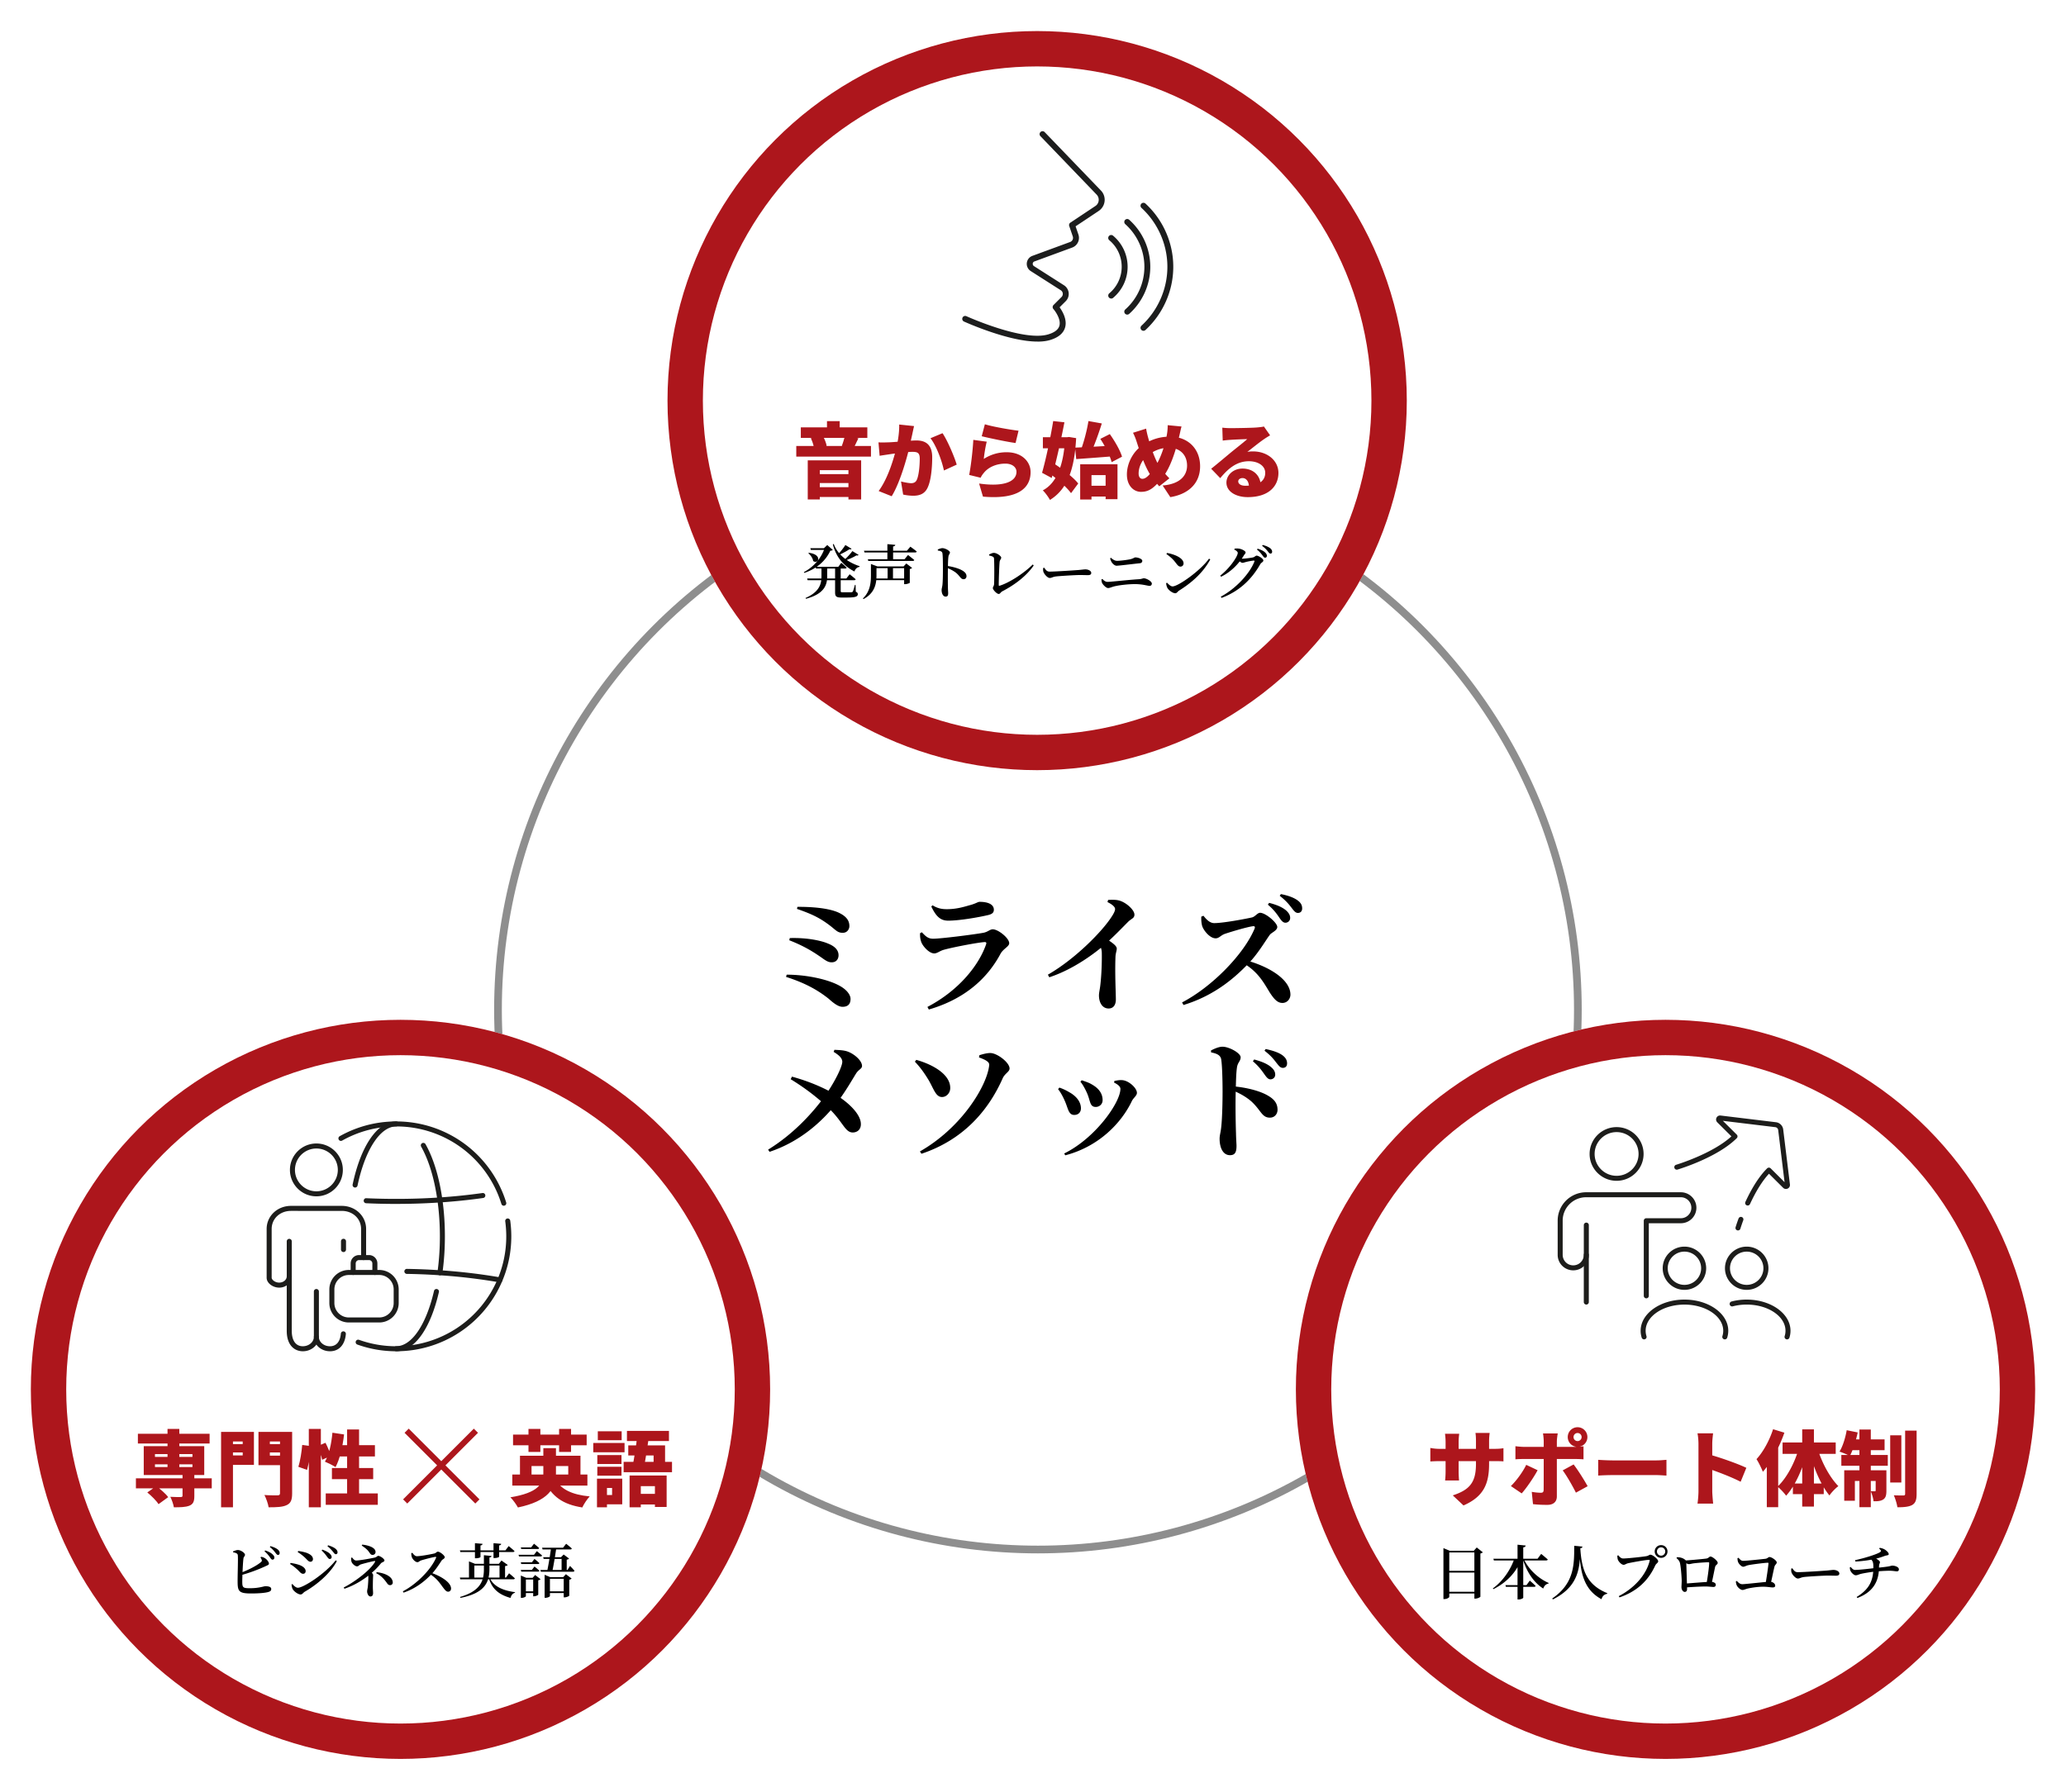 <svg width="536" height="465" fill="none" xmlns="http://www.w3.org/2000/svg"><circle cx="269.279" cy="262.027" r="140.082" fill="#fff" stroke="#8E8E8E" stroke-width="2"/><path d="M328.061 278.823c-.636-.904-1.439-2.075-3.012-3.414l.335-.469c1.84.502 3.413 1.105 4.451 2.042.736.636 1.004 1.238 1.004 1.908 0 .669-.535 1.204-1.238 1.204-.569 0-.971-.468-1.54-1.271Zm3.046-3.079c-.603-.77-1.272-1.707-3.046-3.08l.301-.435c1.908.402 3.448.937 4.385 1.64.836.636 1.171 1.306 1.171 2.075 0 .737-.402 1.172-1.104 1.172-.67 0-1.038-.536-1.707-1.372Zm-16.935-3.146c.937-.469 2.041-.971 3.012-.971 1.673 0 4.686 1.64 4.686 2.744 0 .971-.737 1.306-.938 2.544-.234 1.473-.267 3.715-.334 6.024-.101 3.615-.034 8.099.067 11.078.033 1.707.134 2.845.134 3.313 0 1.707-.402 2.444-1.707 2.444-1.741 0-2.678-1.841-2.678-4.284 0-.904.301-1.674.435-3.146.268-2.51.335-7.029.335-9.003 0-2.812-.1-6.995-.368-8.501-.234-1.105-1.272-1.473-2.611-1.74l-.033-.502Zm5.689 9.304c3.648.301 7.129 1.238 9.137 2.443 1.473.87 2.443 1.874 2.443 3.648 0 1.071-.736 2.041-1.974 2.041-2.109 0-2.243-1.84-4.82-4.217-1.171-1.004-2.577-1.907-4.786-2.844v-1.071Zm-39.559-1.172.334-.401c1.038.368 1.875.602 2.778 1.171 1.607.937 2.644 2.242 2.644 3.983 0 1.138-.903 1.774-1.774 1.774-1.573 0-1.372-1.506-2.208-3.448-.402-.97-1.205-2.476-1.774-3.079Zm-3.916 19.077-.301-.468c8.166-4.017 14.592-13.287 14.592-16.768 0-.602-.636-1.138-1.64-1.64l.067-.401c.502-.134 1.305-.268 1.874-.235 1.74 0 3.983 2.008 3.983 3.314 0 .702-.87 1.271-1.272 2.041-2.811 5.924-8.735 11.915-17.303 14.157Zm-1.874-17.169.334-.402a13.4 13.4 0 0 1 2.577 1.205c1.875 1.038 3.013 2.544 3.013 4.184 0 .937-.603 1.707-1.741 1.707-1.472 0-1.573-1.64-2.376-3.481-.602-1.406-1.205-2.443-1.807-3.213Zm-35.45 16.768-.401-.603c10.977-6.258 17.437-17.169 17.972-22.357.101-.736-.569-1.305-2.644-2.041l.101-.569c.803-.268 2.041-.602 2.911-.569 1.774.067 4.92 2.477 4.92 4.016 0 .837-1.205 1.272-1.774 2.51-3.915 8.869-10.643 16.132-21.085 19.613Zm-1.707-23.897.369-.468c4.417 1.238 8.802 3.815 8.802 7.262.033 1.306-.971 2.377-2.109 2.377-1.64.033-2.142-2.075-3.514-4.418-1.138-1.874-2.175-3.314-3.548-4.753Zm-37.71 23.394-.368-.568c6.326-3.883 11.313-9.204 14.693-13.856 2.677-3.782 4.552-7.731 4.552-8.936 0-1.071-1.105-1.875-2.243-2.577l.201-.536c1.071.067 2.41.067 3.481.469 1.707.636 3.681 2.343 3.681 3.715 0 .769-.903.903-1.573 2.008-.903 1.439-3.012 5.154-5.187 7.865-3.782 4.752-9.472 9.839-17.237 12.416Zm5.489-18.842.335-.669c5.455 1.506 9.304 3.447 11.714 4.919 2.845 1.774 6.091 4.753 6.158 7.296.067 1.506-.937 2.276-2.109 2.276-2.108 0-2.577-3.045-6.76-6.794-1.607-1.472-4.619-4.15-9.338-7.028Zm126.808-41.882c-.636-.937-1.439-2.109-3.012-3.414l.335-.469c1.841.469 3.447 1.105 4.485 2.042.702.669.97 1.238.97 1.874 0 .703-.535 1.238-1.238 1.238-.569 0-1.004-.468-1.54-1.271Zm3.113-2.644c-.603-.77-1.305-1.707-3.046-3.079l.301-.435c1.908.368 3.414.937 4.351 1.639.87.636 1.172 1.306 1.172 2.075 0 .703-.402 1.172-1.105 1.172-.636 0-1.037-.536-1.673-1.372Zm-23.394 2.342.569-.234c.736.971 1.673 1.908 2.777 1.908 2.343 0 8.2-1.105 9.807-1.473.836-.201 1.405-1.205 2.108-1.205 1.406 0 4.451 2.577 4.451 3.682 0 .937-1.539 1.472-1.941 2.041-1.272 1.774-3.146 4.987-5.556 7.464-3.045 3.146-8.333 8.166-16.834 10.743l-.368-.669c7.865-4.083 16.098-12.618 18.809-19.144.201-.502 0-.669-.368-.636-1.339.134-5.623 1.406-7.296 1.975-1.105.368-1.506 1.171-2.443 1.171-1.473 0-3.08-1.975-3.481-3.179-.201-.703-.268-1.54-.234-2.444Zm10.542 11.848.536-.669c6.091 1.539 12.048 4.987 12.048 9.07 0 1.004-.77 2.142-2.075 2.142-1.305 0-2.175-1.004-3.313-2.745-1.741-2.878-3.18-5.522-7.196-7.798Zm-34.881-15.629.167-.569c.937-.034 1.975-.101 3.012.201 1.807.568 3.816 2.443 3.816 3.614 0 1.004-.804 1.004-1.707 1.941-1.473 1.473-3.682 3.816-6.326 6.125-1.941 1.673-7.53 6.058-14.056 8.2l-.369-.67c7.096-4.083 14.057-11.178 16.534-15.027.602-.904.903-1.573.903-2.008 0-.636-.937-1.305-1.974-1.807Zm-2.41 10.542 1.64-1.372c1.64 1.171 3.179 2.042 3.179 2.912 0 .569-.301 1.171-.334 2.142-.168 4.518.1 9.337.1 11.044 0 1.406-.636 2.343-1.874 2.343-1.74 0-2.51-1.707-2.51-3.38 0-.67.201-1.44.334-2.51.402-3.314.436-7.062.402-8.568-.033-1.071-.335-1.707-.937-2.611Zm-46.211-2.476.469-.235c.971 1.038 1.606 1.674 2.912 1.674 2.008 0 10.475-1.071 13.052-1.54 1.205-.234 1.674-.903 2.443-.903 1.373 0 4.251 2.275 4.251 3.614 0 .87-1.54 1.406-2.276 2.778-3.146 5.857-8.702 11.546-18.575 14.425l-.368-.67c8.233-4.317 13.354-10.843 15.228-16.265.134-.435 0-.569-.368-.569-1.807.1-8.601 1.406-10.743 2.041-.971.302-1.607.904-2.343.904-1.406 0-3.113-2.041-3.414-3.079-.234-.736-.301-1.372-.268-2.175Zm17.739-4.719c-2.678.635-7.564 1.472-10.443 1.472-2.108 0-3.212-1.238-4.384-3.681l.335-.302c1.406.871 2.577 1.004 3.681 1.004 2.51 0 4.452-.602 5.857-1.004 1.707-.435 2.176-.903 2.678-.903 2.242 0 3.681.703 3.681 2.041 0 .67-.334 1.105-1.405 1.373Zm-36.077 2.911c0 .669-.502 1.707-1.674 1.707-1.205.033-1.64-.469-2.945-1.54-2.845-2.242-4.987-3.28-8.97-4.652l.101-.535c3.179-.034 7.898.234 10.643 1.472 2.142 1.004 2.845 2.142 2.845 3.548Zm-15.463 3.079c4.518-.134 8.166.669 9.873 1.406 1.54.602 2.778 1.539 2.778 3.045 0 .971-.569 1.841-1.774 1.841-.903 0-1.506-.402-2.844-1.372-1.44-.971-3.849-2.678-8.167-4.351l.134-.569Zm-.803 9.505c4.518-.033 10.509 1.038 13.856 2.945 1.673.937 2.711 2.243 2.711 3.347 0 1.138-.502 2.042-2.075 2.042-1.071 0-2.243-.871-3.581-2.075-3.18-2.544-6.594-4.251-11.078-5.69l.167-.569Z" fill="#000"/><g filter="url(#a)"><circle cx="269.077" cy="100.902" r="95.902" fill="#fff"/><circle cx="269.077" cy="100.902" r="91.313" stroke="#AD161C" stroke-width="9.176"/></g><g filter="url(#b)"><circle cx="103.902" cy="357.488" r="95.902" fill="#fff"/><circle cx="103.902" cy="357.488" r="91.313" stroke="#AD161C" stroke-width="9.176"/></g><g filter="url(#c)"><circle cx="432.099" cy="357.488" r="95.902" fill="#fff"/><circle cx="432.099" cy="357.488" r="91.313" stroke="#AD161C" stroke-width="9.176"/></g><path d="M317.113 110.978a18.08 18.08 0 0 0 2.184.128c1.156 0 5.439-.064 6.702-.171 1.028-.085 1.627-.171 1.906-.257l1.606 2.291c-.557.343-1.114.664-1.649 1.049-1.199.814-3.083 2.356-4.261 3.255a7.343 7.343 0 0 1 1.499-.128c3.683 0 6.573 2.355 6.573 5.588 0 3.34-2.419 6.274-7.965 6.274-3.019 0-5.524-1.413-5.524-3.769 0-1.884 1.713-3.64 4.154-3.64 2.976 0 4.732 1.97 4.732 4.411l-3.041.364c0-1.392-.685-2.312-1.67-2.312-.706 0-1.113.428-1.113.856 0 .664.706 1.135 1.798 1.135 3.597 0 5.203-1.285 5.203-3.362 0-1.841-1.884-2.997-4.239-2.997-3.126 0-5.375 1.884-7.43 4.389l-2.355-2.441c1.37-1.071 3.875-3.19 5.138-4.239 1.2-.985 3.191-2.527 4.219-3.448-1.071.022-3.276.107-4.433.193-.642.043-1.413.107-1.927.193l-.107-3.362Zm-10.577-.299c-.193.62-.428 1.841-.578 2.44-.964 3.919-2.291 8.372-4.561 11.092-2.162 2.612-3.426 3.426-5.396 3.426-1.862 0-3.64-1.585-3.64-4.497 0-2.955 1.649-6.124 4.304-7.794 2.377-1.499 4.561-2.034 6.916-2.034 4.539 0 7.773 3.083 7.773 7.687 0 4.689-3.341 7.301-7.73 8.008l-1.991-3.019c4.839-.407 6.338-2.848 6.338-5.16 0-2.784-1.842-4.625-4.711-4.625-2.334 0-3.983.878-5.374 1.884-1.585 1.113-2.484 3.105-2.484 4.775 0 .835.342 1.392.985 1.392.963 0 1.948-1.114 3.083-2.784 1.777-2.569 2.912-6.509 3.297-8.864.129-.728.193-1.756.172-2.27l3.597.343Zm-9.186.556c.129.792.3 1.499.471 2.141.707 2.57 1.82 5.824 2.848 7.409.728 1.092 1.734 2.398 2.719 3.34l-2.633 2.077c-.835-.942-1.392-1.606-2.013-2.527-1.456-2.055-2.741-5.545-3.833-8.992a15.012 15.012 0 0 0-.963-2.377l3.404-1.071Zm-15.567 14.817h6.467v2.805h-6.467v-2.805Zm-1.541-5.567h9.678v9.057h-3.083v-6.252h-3.662v6.338h-2.933v-9.143Zm-1.328-4.325c2.57-.107 6.381-.321 9.914-.536l-.021 2.784c-3.341.278-6.938.535-9.593.728l-.3-2.976Zm6.552-2.27 2.463-1.242c1.284 1.82 2.676 4.197 3.169 5.867l-2.698 1.413c-.407-1.627-1.67-4.132-2.934-6.038Zm-3.083-4.625 3.469.621c-.878 2.805-1.992 5.867-2.934 7.858l-2.612-.642c.835-2.163 1.692-5.375 2.077-7.837Zm-11.819 4.197h6.851v2.869h-6.851v-2.869Zm2.676-4.197 2.912.321c-.899 4.711-2.205 10.449-3.297 14.453l-2.505-1.349c.985-3.447 2.184-9.057 2.89-13.425Zm-1.392 13.275 1.692-2.184c2.141 1.414 4.967 3.512 6.188 5.118l-1.863 2.505c-1.156-1.627-3.854-3.918-6.017-5.439Zm4.454-9.078h.514l.535-.064 1.842.299c-.45 8.394-2.356 13.254-6.788 16.038-.428-.771-1.242-1.906-1.863-2.484 3.683-1.927 5.417-6.766 5.76-13.232v-.557Zm-20.79-3.362c2.141.664 6.873 1.456 8.736 1.67l-.771 3.191c-2.248-.3-7.088-1.328-8.779-1.756l.814-3.105Zm.492 4.518c-.3 1.049-.664 3.319-.771 4.475a10.788 10.788 0 0 1 5.931-1.734c4.026 0 6.21 2.505 6.21 5.139 0 3.961-2.934 7.194-12.355 6.38l-1.006-3.404c6.252.92 9.699-.428 9.699-3.041 0-1.22-1.156-2.119-2.869-2.119-2.184 0-4.282.813-5.546 2.333-.428.514-.663.857-.877 1.328l-2.977-.728c.429-2.184.921-6.209 1.071-9.1l3.49.471Zm-18.863-4.047c-.15.643-.322 1.456-.45 2.056-.236 1.092-.493 2.162-.685 3.126-.685 3.04-2.527 9.571-4.668 13.018l-3.383-1.349c2.591-3.511 4.154-9.142 4.753-11.862.407-2.055.621-3.832.578-5.395l3.855.406Zm7.387 1.842c1.306 1.927 3.062 6.081 3.682 8.158l-3.318 1.52c-.514-2.484-1.949-6.402-3.49-8.372l3.126-1.306Zm-16.616 2.376c.835.065 1.649.022 2.505 0 1.777-.042 5.674-.492 7.345-.492 2.462 0 4.089 1.156 4.089 4.368 0 2.505-.278 6.017-1.199 7.901-.728 1.542-1.991 2.077-3.726 2.077-.835 0-1.841-.129-2.612-.3l-.556-3.404c.792.214 2.076.449 2.612.449.685 0 1.177-.235 1.456-.813.535-1.071.792-3.576.792-5.567 0-1.563-.642-1.756-1.97-1.756-1.178 0-4.689.449-5.802.621-.686.107-1.928.278-2.634.407l-.3-3.491Zm-20.148-3.896h17.257v2.74h-17.257v-2.74Zm-1.178 4.839h19.378v2.762h-19.378v-2.762Zm4.539 7.301h10.321v2.312h-10.321v-2.312Zm0 3.383h10.321v2.548h-10.321v-2.548Zm3.426-17.129h3.298v3.276h-3.298v-3.276Zm-4.989 10.17h13.854v10.149h-3.298v-7.601h-7.43v7.601h-3.126v-10.149Zm9.635-6.445 3.512.707c-.514 1.07-.942 1.991-1.285 2.655l-3.019-.685c.3-.771.643-1.863.792-2.677Zm-8.843.685 3.105-.578c.471.771.878 1.842 1.006 2.57l-3.254.706c-.086-.728-.45-1.884-.857-2.698Zm280.037 258.775h2.891v12.248h-2.891v-12.248Zm3.875-1.22h2.977v16.401c0 1.563-.279 2.377-1.135 2.891-.878.492-2.163.6-3.854.6-.107-.857-.536-2.227-.921-3.105 1.028.043 2.098.043 2.462.043.343 0 .471-.107.471-.45v-16.38Zm-11.862-.278h2.955v20.148h-2.955v-20.148Zm4.218 10.577h2.784v5.267c0 1.135-.15 1.863-.835 2.313-.685.428-1.499.471-2.505.449-.064-.77-.407-1.884-.728-2.612.407.022.878.022 1.049.022.171 0 .235-.043.235-.236v-5.203Zm-8.157 0h9.249v2.762h-6.487v5.139h-2.762v-7.901Zm-.75-3.983h12.055v2.805h-12.055v-2.805Zm2.334-4.046h8.886v2.805h-9.443l.557-2.805Zm-.942-2.377 2.848.578c-.45 2.248-1.242 4.625-2.034 6.124-.621-.386-1.949-.899-2.677-1.156.835-1.349 1.52-3.533 1.863-5.546Zm-19.1-.257 2.933.899c-1.263 3.64-3.361 7.665-5.588 10.149-.279-.749-1.114-2.505-1.649-3.276 1.734-1.884 3.362-4.839 4.304-7.772Zm-1.627 6.145 2.954-2.955v17.044h-2.954v-14.089Zm9.185-6.102h3.041v20.041h-3.041v-20.041Zm-5.096 3.404h13.789v2.955h-13.789v-2.955Zm2.677 10.642h8.008v2.762h-8.008v-2.762Zm6.445-8.95c1.07 3.532 3.126 7.365 5.353 9.635-.728.535-1.778 1.606-2.313 2.419-2.248-2.719-4.09-7.173-5.224-11.434l2.184-.62Zm-4.882-.257 2.227.599c-1.157 4.518-3.041 9.036-5.546 11.777-.514-.728-1.542-1.82-2.227-2.356 2.42-2.269 4.497-6.273 5.546-10.02Zm-26.058 11.198v-12.226c0-.856-.085-1.97-.256-2.784h4.046c-.085.814-.214 1.756-.214 2.784v12.226c0 .578.129 2.27.236 3.233h-4.068c.149-.92.256-2.355.256-3.233Zm2.805-9.507c2.87.771 7.644 2.484 9.614 3.448l-1.477 3.618c-2.42-1.242-5.803-2.526-8.137-3.319v-3.747Zm-28.821 1.371a63.8 63.8 0 0 0 3.704.149h11.37c.963 0 2.012-.107 2.633-.149v4.089c-.556-.021-1.755-.128-2.633-.128h-11.37c-1.22 0-2.826.064-3.704.128v-4.089Zm-6.401-5.91a1.05 1.05 0 0 0 1.049 1.049 1.05 1.05 0 0 0 1.049-1.049 1.05 1.05 0 0 0-1.049-1.049 1.05 1.05 0 0 0-1.049 1.049Zm-1.499 0a2.54 2.54 0 0 1 2.548-2.548 2.54 2.54 0 0 1 2.548 2.548 2.54 2.54 0 0 1-2.548 2.548 2.54 2.54 0 0 1-2.548-2.548Zm-2.591-.942c-.064.3-.235 1.499-.235 2.077v14.281c0 1.307-.814 2.184-2.463 2.184-1.284 0-2.526-.042-3.725-.192l-.321-3.191c.899.172 1.82.236 2.333.236.536 0 .728-.171.75-.728.021-.6.021-7.066.021-8.072v-4.54c0-.599-.107-1.648-.192-2.055h3.832Zm-10.984 3.319c.664.085 1.542.171 2.205.171h13.147c.664 0 1.713-.064 2.313-.15v3.383a29.179 29.179 0 0 0-2.291-.085h-13.169c-.642 0-1.584.021-2.205.085v-3.404Zm5.76 6.231c-1.028 1.927-2.998 4.774-4.133 6.016l-2.805-1.905c1.435-1.392 3.084-3.64 3.983-5.503l2.955 1.392Zm9.335-1.499c1.071 1.37 2.784 4.089 3.64 5.652l-3.04 1.671c-.964-1.928-2.441-4.476-3.426-5.782l2.826-1.541Zm-21.926-.171c0 5.074-1.306 8.479-6.637 10.813l-2.784-2.613c4.282-1.413 6.017-3.276 6.017-8.115v-5.974c0-.878-.043-1.584-.129-2.119h3.683c-.064.556-.15 1.241-.15 2.119v5.889Zm-7.751-7.794c-.064.514-.15 1.242-.15 2.162v7.537c0 1.049.064 1.884.107 2.42h-3.618c.064-.536.128-1.371.128-2.42v-7.558c0-.707-.064-1.392-.15-2.141h3.683Zm-7.494 3.683c.492.085 1.263.235 2.42.235h13.96c1.242 0 1.841-.043 2.591-.171v3.426c-.6-.065-1.349-.065-2.57-.065h-13.981a30.67 30.67 0 0 0-2.42.086v-3.511Z" fill="#AD161C"/><path d="M327.5 144.084c-.306-.398-.703-.918-1.392-1.468l.169-.23c.825.26 1.498.566 1.927.964.351.336.474.596.474.902a.457.457 0 0 1-.474.474c-.245 0-.429-.26-.704-.642Zm1.346-1.101a7.11 7.11 0 0 0-1.407-1.331l.153-.229c.841.214 1.483.505 1.896.81.398.306.551.612.551.949 0 .29-.153.474-.444.474-.275 0-.443-.291-.749-.673Zm-12.266 6.393c2.432-1.897 4.542-4.971 4.542-5.904 0-.29-.382-.596-.887-.841l.062-.245c.275-.046.565-.076.994-.03.856.076 1.866.642 1.866.994 0 .29-.215.398-.459.795-1.316 2.203-3.426 4.328-5.904 5.521l-.214-.29Zm.138 5.46c3.915-2.065 7.479-5.965 8.717-9.085.077-.199.016-.275-.153-.275-.321 0-1.621.244-2.11.382-.321.092-.597.199-.857.199-.244 0-.627-.321-1.024-.658l.275-.474c.321.046.52.061.719.061.612 0 2.432-.229 2.844-.351.413-.107.597-.444.903-.444.413 0 1.728.749 1.728 1.269 0 .383-.551.52-.795.949-2.203 3.854-5.323 6.974-10.033 8.748l-.214-.321Zm-13.94-11.333c1.943.336 4.283 1.3 4.283 2.707 0 .459-.322.826-.796.826-.382 0-.657-.23-1.04-.734-.734-.964-1.193-1.514-2.615-2.524l.168-.275Zm10.89 1.468.321.214c-1.79 3.304-4.604 5.889-8.06 8.06-.413.245-.597.704-.994.704-.75 0-1.759-.826-2.065-1.377-.168-.321-.321-.871-.321-1.223l.214-.138c.413.413.933.964 1.453.964 1.453 0 7.265-4.114 9.452-7.204Zm-17.956 1.194c-2.187.229-5.398.642-6.041.642-.443 0-.963-.459-1.239-.872a3.932 3.932 0 0 1-.428-1.04l.23-.138c.565.505 1.024.78 1.59.78.765 0 2.325-.198 3.227-.367.979-.198 1.224-.52 1.499-.52.719 0 1.805.398 1.805.887 0 .322-.214.597-.643.628Zm-9.956 4.19.26-.107c.382.428.78.749 1.361.749.857 0 5.628-.55 8.137-.688.795-.076.994-.244 1.208-.244.734 0 2.11.795 2.11 1.376 0 .367-.229.596-.596.596-.52 0-1.744-.458-3.793-.458-1.591 0-4.038.244-5.46.611-.658.184-1.101.413-1.499.413-.535 0-1.346-.887-1.545-1.3-.107-.244-.153-.489-.183-.948Zm-14.836-3.028c.398.566.658 1.009 1.392 1.009 1.514 0 6.454-.336 7.28-.398 1.024-.076 1.606-.183 1.988-.183.78 0 1.529.382 1.529.933 0 .382-.29.566-.871.566-.566 0-1.102-.031-2.126-.031-1.071 0-4.864.23-6.026.352-1.01.107-1.224.413-1.744.413-.535 0-1.376-.887-1.621-1.545-.122-.321-.107-.688-.092-1.025l.291-.091Zm-14.315-3.426c.383-.184.872-.428 1.224-.428.795 0 1.927.826 1.927 1.254 0 .321-.367.596-.413 1.086-.092.81-.229 4.542-.229 5.995 0 .168.046.229.199.199 2.523-.75 6.377-3.273 8.625-5.521l.245.26c-1.912 2.753-4.863 4.985-8.136 6.698-.536.291-.536.689-.949.689-.489 0-1.514-1.071-1.514-1.53 0-.29.306-.55.321-1.04.062-1.177.077-5.429-.015-6.576-.03-.398-.137-.566-1.269-.841l-.016-.245Zm-13.306-1.316c.413-.152.826-.336 1.208-.336.704 0 1.942.673 1.942 1.116 0 .383-.305.505-.382 1.04-.107.735-.122 1.882-.138 2.86-.03 1.316-.03 3.671 0 5.2.016.75.062 1.239.062 1.469 0 .627-.169.887-.658.887-.673 0-1.04-.826-1.04-1.698 0-.382.138-.703.214-1.33.122-1.148.122-3.396.122-4.405 0-1.27-.015-3.074-.122-3.793-.076-.49-.489-.627-1.193-.734l-.015-.276Zm2.355 4.268c1.606.214 3.181.688 4.084 1.238.581.367 1.009.78 1.009 1.453 0 .398-.275.765-.734.765-.765 0-.872-.704-1.942-1.636-.612-.475-1.362-.903-2.417-1.331v-.489Zm-19.699.137v-.627l1.682.627h-.244v2.325c0 1.912-.291 4.512-3.365 6.148l-.153-.168c1.835-1.759 2.08-3.961 2.08-5.98v-2.325Zm.642 3.135h8.749v.429h-8.749v-.429Zm0-3.135h8.749v.444h-8.749v-.444Zm-2.447-4.068h11.134l.903-1.055s1.009.718 1.652 1.254c-.046.168-.199.244-.413.244h-13.138l-.138-.443Zm.994 2.202h9.529l.902-1.101s.994.765 1.621 1.3c-.046.168-.199.245-.413.245h-11.516l-.123-.444Zm5.078-3.915 2.049.184c-.03.214-.168.367-.565.412v3.488h-1.484v-4.084Zm.061 5.781h1.392v3.319h-1.392v-3.319Zm4.283 0h-.138l.703-.765 1.499 1.148c-.091.107-.306.244-.596.29v3.564c-.015.107-.75.367-1.224.367h-.244v-4.604Zm-25.159 3.135h10.171l.856-1.101s.964.75 1.56 1.3c-.046.168-.183.245-.413.245H209.53l-.123-.444Zm2.187-3.028h5.889l.78-1.04s.871.719 1.391 1.239c-.03.168-.199.245-.397.245h-7.556l-.107-.444Zm-1.361-4.833h4.864v.444h-4.726l-.138-.444Zm3.701 0h-.168l.857-.826 1.422 1.254c-.107.153-.275.199-.627.23-1.163 2.493-3.365 4.619-6.745 5.75l-.122-.198c2.63-1.392 4.573-3.732 5.383-6.21Zm-4.099 1.193c3.671.444 2.463 3.09 1.132 2.126-.092-.719-.673-1.545-1.254-2.019l.122-.107Zm6.47-2.294c1.086 2.952 3.839 4.833 6.714 5.766l-.031.183c-.611.077-1.085.505-1.315 1.193-2.692-1.376-4.695-3.578-5.598-7.02l.23-.122Zm3.013.275 1.606.964c-.092.138-.214.214-.566.138-.673.474-1.82 1.085-2.799 1.514l-.168-.184c.688-.688 1.529-1.774 1.927-2.432Zm1.82 1.576 1.606.978c-.092.138-.23.215-.566.138-.719.459-1.943 1.01-2.983 1.361l-.168-.183c.75-.643 1.667-1.667 2.111-2.294Zm-8.014 4.251h1.483v2.31c-.015 2.065-.581 4.496-5.506 5.812l-.122-.199c3.548-1.56 4.145-3.579 4.145-5.598v-2.325Zm3.533 0h1.453v6.103c0 .26.061.336.52.336h1.193c.489 0 .887 0 1.07-.015.168-.015.26-.046.352-.168.138-.23.352-.964.55-1.744h.169l.061 1.79c.413.168.52.351.52.627 0 .611-.551.871-2.845.871h-1.407c-1.346 0-1.636-.305-1.636-1.33v-6.47Zm-76.018 254.379h5.43l.81-1.025s.918.704 1.469 1.224c-.031.168-.184.245-.413.245h-7.173l-.123-.444Zm-.443 5.781h7.035l.658-1.055s.749.749 1.147 1.254c-.046.168-.168.245-.382.245h-8.336l-.122-.444Zm1.101 1.851v-.612l1.453.612h4.282v.428h-4.358v4.481c0 .153-.597.459-1.178.459h-.199v-5.368Zm4.955 0h-.137l.703-.765 1.484 1.132c-.092.107-.321.245-.612.306v4.129c-.015.122-.719.444-1.193.444h-.245v-5.246Zm-4.313 3.686h4.925v.443h-4.925v-.443Zm-1.024-8.856h5.552v.444h-5.415l-.137-.444Zm2.049-2.386h1.361c-.229 1.637-.673 4.39-1.009 5.919h-1.346c.337-1.56.795-4.313.994-5.919Zm2.738 2.386h-.153l.688-.703 1.407 1.055c-.092.122-.321.23-.612.291v2.936h-1.33v-3.579Zm-10.584-2.554h2.692l.734-.948s.826.658 1.346 1.132c-.046.168-.199.244-.413.244h-4.236l-.123-.428Zm0 3.885h2.86l.689-.887s.795.627 1.269 1.086c-.031.168-.184.244-.398.244h-4.297l-.123-.443Zm0 1.973h2.86l.689-.887s.795.627 1.269 1.086c-.031.168-.184.244-.398.244h-4.297l-.123-.443Zm-.581-3.931h4.007l.734-.948s.841.658 1.361 1.132c-.045.168-.198.245-.412.245h-5.568l-.122-.429Zm.597 5.965v-.581l1.376.581h2.508v.444h-2.584v4.343c0 .122-.566.428-1.117.428h-.183v-5.215Zm3.196 0h-.138l.643-.719 1.407 1.086c-.092.107-.306.229-.597.275v3.747c-.015.107-.657.413-1.101.413h-.214v-4.802Zm-2.523 3.518h3.15v.443h-3.15v-.443Zm-16.502-3.564h11.96l.81-1.116s.949.764 1.499 1.315c-.046.168-.199.245-.428.245h-13.719l-.122-.444Zm2.37-3.579v-.627l1.56.627h6.194l.673-.856 1.622 1.147c-.108.153-.291.245-.689.29v3.273h-1.437v-3.41h-6.531v3.41h-1.392v-3.854Zm3.87-2.233 1.973.199c-.031.199-.153.337-.536.398v3.059c-.03 3.334-1.193 6.194-7.524 7.417l-.092-.244c5.23-1.53 6.179-4.115 6.179-7.189v-3.64Zm1.529 5.934c1.055 2.279 3.579 3.258 6.546 3.656l-.015.153c-.581.153-.979.642-1.147 1.346-2.86-.811-4.711-2.172-5.598-5.032l.214-.123Zm-7.754-7.188h3.9v-1.866l1.973.169c-.031.214-.153.367-.535.412v1.285h3.38v-1.866l1.988.169c-.015.214-.138.367-.535.412v1.285h1.636l.841-1.116s.964.764 1.514 1.3c-.03.168-.183.244-.413.244h-3.578v1.209c0 .137-.536.351-1.224.351h-.229v-1.56h-3.38v1.285c0 .138-.582.337-1.193.337h-.245v-1.622h-3.793l-.107-.428Zm-12.617.734.275-.107c.306.398.673.887 1.178.887.978 0 3.793-.52 4.573-.719.351-.076.581-.459.856-.459.581 0 1.805 1.01 1.805 1.438 0 .382-.612.566-.796.841-.565.841-1.468 2.31-2.6 3.518-1.407 1.468-3.747 3.625-7.28 4.833l-.198-.337c3.594-1.865 7.295-5.643 8.61-8.687.092-.214 0-.275-.168-.26-.811.107-2.845.658-3.64.903-.505.153-.627.474-1.025.474-.581 0-1.254-.795-1.437-1.285a3.174 3.174 0 0 1-.153-1.04Zm4.634 5.322.275-.321c2.692.872 5.414 2.539 5.414 4.176 0 .397-.26.81-.764.81-.52 0-.842-.474-1.484-1.315-.918-1.285-1.744-2.386-3.441-3.35Zm-17.344-7.555c1.668.199 3.442.765 3.442 1.928 0 .397-.306.749-.78.749-.46 0-.597-.321-.995-.872-.412-.55-1.024-1.04-1.82-1.56l.153-.245Zm-4.634 11.456-.183-.321c3.15-1.622 6.928-4.573 8.106-6.623.107-.199.076-.26-.123-.244-.49.045-2.692.611-3.487.856-.504.153-.627.52-1.04.52-.459 0-1.193-.596-1.407-1.132-.092-.229-.137-.673-.122-1.086l.245-.076c.305.382.611.78 1.07.78.872 0 3.9-.551 4.818-.765.535-.122.627-.443.902-.443.49 0 1.606.78 1.606 1.193 0 .367-.719.489-.902.734-1.897 2.431-5.476 5.276-9.483 6.607Zm6.21-2.952c0-.535-.077-.856-.2-1.132l.444-.459c.474.23.995.612.995.995 0 .382-.077.963-.077 3.135 0 .55.061 1.193.061 1.529 0 .398-.091.887-.703.887-.52 0-.841-.81-.841-1.3 0-.29.06-.443.152-1.009.062-.413.169-1.82.169-2.646Zm2.156-1.346c2.279.245 4.175 1.224 4.175 2.692a.672.672 0 0 1-.688.673c-.336 0-.55-.123-.902-.658-.826-1.132-1.575-1.881-2.722-2.447l.137-.26Zm-12.889-4.037a9.494 9.494 0 0 0-1.392-1.591l.184-.229c.81.305 1.514.642 1.927 1.04.351.351.49.611.49.902 0 .291-.23.489-.506.489-.244 0-.428-.244-.703-.611Zm1.53-1.3c-.307-.367-.674-.811-1.408-1.407l.168-.23c.842.245 1.484.551 1.897.872.382.321.55.612.55.948 0 .291-.168.49-.443.49s-.459-.291-.765-.673Zm-9.116.137.122-.306c.536.077 1.254.199 2.065.444 1.04.382 1.759.887 1.759 1.682 0 .352-.26.673-.627.673-.597 0-.887-.596-1.698-1.3a11.11 11.11 0 0 0-1.621-1.193Zm9.834 2.126.306.199c-1.621 3.089-4.986 6.026-8.335 7.953-.413.245-.597.703-1.07.703-.582 0-1.576-.673-1.974-1.269-.23-.336-.352-.979-.367-1.315l.214-.123c.367.413.872.964 1.438.964 1.438 0 7.127-3.671 9.788-7.112Zm-11.822.964.122-.291c.688.107 1.285.214 2.034.444 1.025.321 1.881.902 1.881 1.682 0 .321-.168.688-.657.688-.627 0-.903-.612-1.652-1.239-.642-.581-1.193-.978-1.728-1.284ZM70 404.076c-.305-.413-.687-.933-1.376-1.499l.184-.23c.826.276 1.468.597 1.896 1.01.352.321.49.581.475.887 0 .29-.215.505-.505.489-.245 0-.413-.275-.673-.657Zm1.362-1.254c-.306-.383-.627-.796-1.361-1.362l.168-.229c.81.229 1.453.52 1.866.841.382.321.52.612.52.948 0 .306-.168.49-.444.49-.275-.016-.443-.306-.749-.688Zm-10.89-.23c.368-.138.888-.367 1.285-.352.78.031 1.805.78 1.805 1.239 0 .352-.321.459-.398.933-.168 1.224-.32 5.047-.306 6.24.016 1.361.276 1.499 2.02 1.499 2.309 0 3.578-.52 3.976-.52.963 0 1.514.229 1.514.719 0 .443-.275.627-.658.749-.718.245-2.37.413-4.557.413-3.075 0-3.472-.535-3.503-2.799-.03-1.835.169-6.637.03-7.219-.09-.382-.473-.52-1.207-.672v-.23Zm7.097 1.575.184-.168c.428.077.734.184 1.055.413.566.382.963 1.01.963 1.361 0 .352-.412.429-.994.719a42.544 42.544 0 0 1-6.316 2.294l-.153-.566c2.126-.795 4.328-1.927 5.368-2.829.245-.199.306-.337.214-.627a1.972 1.972 0 0 0-.32-.597Zm420.118-2.499c.78.138 1.209.352 1.56.627.352.245.765.688.765 1.025 0 .321-.581.29-.979.428-1.04.382-1.835.642-2.86.856-.81.184-2.37.475-4.802.627l-.077-.367c2.539-.535 5.812-1.575 6.516-2.11.275-.199.275-.413-.291-.887l.168-.199Zm-5.995 12.755c3.258-2.003 4.374-4.236 4.328-7.846 0-.978-.107-1.575-.764-2.003l.948-.306c.78.229 1.529.826 1.529 1.086 0 .367-.244.474-.244 1.254.015 3.915-1.668 6.592-5.613 8.075l-.184-.26Zm-1.774-7.693.229-.091c.413.489.704.764 1.117.764 1.223 0 4.42-.397 5.307-.504 1.193-.123 2.34-.245 2.952-.337.978-.138 1.162-.275 1.391-.275.796 0 1.729.397 1.729.933 0 .397-.184.55-.536.55-.321 0-1.024-.153-1.85-.153-.948 0-2.447.092-3.533.184-1.132.107-3.441.474-4.114.673-.429.137-.765.321-1.178.321-.459 0-1.147-.704-1.346-1.162-.092-.199-.153-.52-.168-.903Zm-14.912.245c.398.566.658 1.01 1.392 1.01 1.514 0 6.454-.337 7.28-.398 1.024-.077 1.606-.184 1.988-.184.78 0 1.529.383 1.529.933 0 .383-.29.566-.871.566-.566 0-1.102-.03-2.126-.03-1.071 0-4.864.229-6.026.351-1.01.107-1.224.413-1.744.413-.535 0-1.376-.887-1.621-1.544-.122-.322-.107-.689-.092-1.025l.291-.092Zm-14.238-2.615.26-.107c.398.412.673.795 1.209.795.795 0 4.894-.428 5.766-.535.611-.077.718-.459 1.101-.459.489 0 1.85.887 1.85 1.407 0 .397-.459.596-.581 1.07-.229.918-.658 2.998-1.04 4.772h-1.33c.305-1.743.734-4.588.81-5.582.015-.138-.046-.184-.168-.184-.673 0-4.13.428-5.108.643-.536.122-.933.397-1.285.397-.459 0-1.193-.78-1.346-1.284-.092-.23-.138-.643-.138-.933Zm-.413 6.025.245-.122c.413.428.795.841 1.423.841.795 0 6.301-.642 7.004-.642.933-.031 1.53.52 1.53 1.025 0 .306-.214.458-.673.458-.52 0-1.285-.183-2.493-.183-1.392 0-3.074.275-3.885.459-.734.168-1.025.382-1.438.382-.52 0-1.269-.703-1.483-1.193a2.846 2.846 0 0 1-.23-1.025Zm-6.302.643-1.316-.046c.306-1.728.689-4.512.689-5.368 0-.138-.046-.199-.199-.199-.872 0-2.952.168-3.793.275-.489.062-.964.215-1.254.215-.321 0-.857-.306-1.239-.582v-.351c1.239-.062 5.047-.413 5.735-.52.612-.077.734-.52 1.101-.52.475 0 1.866 1.101 1.866 1.636 0 .413-.566.551-.673 1.04-.198.887-.581 2.845-.917 4.42Zm-8.963-6.928c.826.03 1.515.153 2.187.749.169.138.184.23.199.505.046.826.138 4.374.184 5.781 0 .413.03.734.03 1.224 0 .443-.168.749-.611.749-.429 0-.842-.566-.842-1.239 0-.351.062-1.086.062-1.682-.016-.979-.214-3.533-.444-4.542-.137-.536-.382-.857-.917-1.316l.152-.229Zm2.096 7.861-.016-1.009c1.882-.138 5.476-.459 6.715-.459.642 0 1.254.29 1.254.734 0 .352-.184.596-.597.596-.428 0-1.239-.122-2.034-.122-1.3 0-3.472.122-5.322.26Zm-7.892-9.345c0-.918.734-1.652 1.667-1.652.918 0 1.652.734 1.652 1.652 0 .918-.734 1.652-1.652 1.652a1.648 1.648 0 0 1-1.667-1.652Zm.581 0a1.08 1.08 0 0 0 1.086 1.086c.597 0 1.071-.489 1.071-1.086a1.077 1.077 0 1 0-2.157 0Zm-8.763 1.82c1.07 0 5.353-.459 6.133-.627.535-.122.581-.352.948-.352.596 0 2.003 1.178 2.003 1.683 0 .428-.52.596-.749 1.086-1.743 3.777-4.512 6.652-9.283 8.304l-.199-.321c4.267-2.202 7.203-5.751 8.029-9.207.046-.168-.03-.214-.153-.214-.887 0-4.665.688-5.536.902-.383.092-.734.383-1.071.383-.581 0-1.361-.887-1.514-1.377-.092-.321-.107-.581-.122-.994l.244-.092c.352.398.704.826 1.27.826Zm-11.119-2.661c.336 5.781 1.743 9.513 6.989 11.654l-.015.169c-.765.137-1.27.596-1.469 1.407-4.695-2.524-5.567-7.082-5.781-13.199l.276-.031Zm0 0c-.123 4.634-.123 9.804-7.112 13.275l-.184-.229c5.797-3.961 5.705-8.901 5.72-13.688l2.126.214c-.03.229-.153.382-.55.428Zm-22.558 2.722h11.47l.933-1.254s1.071.857 1.713 1.453c-.046.168-.214.245-.428.245h-13.551l-.137-.444Zm3.135 6.852h5.46l.856-1.177s.949.81 1.514 1.376c-.045.168-.198.245-.413.245h-7.295l-.122-.444Zm3.135-10.492 2.111.215c-.031.244-.169.412-.627.474v13.061c0 .153-.597.459-1.193.459h-.291v-14.209Zm-.826 3.64h1.759v.245c-1.239 3.227-3.716 5.904-7.188 7.647l-.153-.183c2.63-1.897 4.634-4.894 5.582-7.709Zm2.417 0c1.284 2.845 3.961 5.2 6.484 6.286l-.045.169c-.612.091-1.117.565-1.362 1.284-2.386-1.529-4.236-4.175-5.291-7.632l.214-.107Zm-20.066 3.151h7.999v.443h-7.999v-.443Zm0 5.429h7.999v.444h-7.999v-.444Zm7.28-10.644h-.153l.765-.857 1.575 1.254c-.107.123-.321.245-.627.321v11.196c-.015.122-.75.504-1.315.504h-.245v-12.418Zm-8.03 0v-.689l1.637.689h7.234v.443h-7.356v11.501c0 .199-.582.582-1.255.582h-.26v-12.526Z" fill="#000"/><path d="M80.118 370.81h3.126v20.341h-3.126V370.81Zm-1.713 4.154 2.184.3c-.086 1.905-.45 4.496-.92 6.188l-2.27-.814c.492-1.456.856-3.875 1.006-5.674Zm3.961.321 2.077-.878c.557 1.071 1.156 2.505 1.37 3.405l-2.227 1.006c-.17-.921-.706-2.398-1.22-3.533Zm3.876-3.49 3.019.45c-.364 3.233-1.135 6.466-2.206 8.479-.62-.429-2.013-1.114-2.762-1.413 1.07-1.756 1.692-4.668 1.948-7.516Zm1.177 3.233h9.85v2.934H86.54l.878-2.934Zm2.634-4.068h3.105v18.307h-3.105V370.96Zm-3.94 9.999h10.706v2.891H86.113v-2.891Zm-1.606 6.595h13.511v2.955h-13.51v-2.955ZM58.9 374.75h5.03v2.163H58.9v-2.163Zm9.913 0h5.031v2.163h-5.031v-2.163Zm3.832-3.169h3.148v15.93c0 1.713-.343 2.57-1.392 3.062-1.049.514-2.548.578-4.71.578-.129-.877-.643-2.355-1.092-3.19 1.284.107 2.954.086 3.425.086.45 0 .621-.15.621-.578v-15.888Zm-13.489 0h6.723v8.565h-6.723v-2.463h3.811v-3.618h-3.811v-2.484Zm15.181 0v2.484h-4.325v3.683h4.325v2.462h-7.28v-8.629h7.28Zm-16.98 0h3.084v19.57h-3.084v-19.57ZM35.26 383.636h19.677v2.591H35.26v-2.591Zm.514-11.563H54.38v2.527H35.774v-2.527Zm11.583 10.514h3.062v5.652c0 1.392-.3 2.099-1.306 2.505-1.006.386-2.334.407-4.004.407-.128-.813-.535-1.948-.92-2.719.963.064 2.355.064 2.697.064.343-.021.471-.085.471-.364v-5.545Zm-3.896-11.777h3.061v10.899h-3.061V370.81Zm-5.246 16.487 2.333-1.627c1.093.792 2.463 1.97 3.084 2.848l-2.505 1.82c-.536-.878-1.842-2.163-2.912-3.041Zm1.99-7.301v.706h9.722v-.706h-9.721Zm0-2.655v.728h9.722v-.728h-9.721Zm-2.911-2.056h15.695v7.494H37.294v-7.494Zm126.045 7.622h9.614v8.158h-3.04v-5.395h-3.662v5.481h-2.912v-8.244Zm-.342-7.815h9.549v5.739h-2.976v-3.127h-6.573v-2.612Zm2.355-2.655 3.019.236c-.364 2.74-.899 6.102-1.328 8.179h-3.019c.493-2.184 1.028-5.674 1.328-8.415Zm-2.698-1.113h10.899v2.633h-10.899v-2.633Zm-.857 8.029h12.548v2.698h-12.548v-2.698Zm2.656 8.308h7.237v2.762h-7.237v-2.762Zm-9.486-10.064h6.274v2.313h-6.274v-2.313Zm.129-6.166h6.188v2.312h-6.188v-2.312Zm-.129 9.207h6.274v2.312h-6.274v-2.312Zm-1.049-6.188h8.115v2.419h-8.115v-2.419Zm2.484 9.271h5.031v6.659h-5.031v-2.419h2.398v-1.82h-2.398v-2.42Zm-1.521 0h2.591v7.43h-2.591v-7.43Zm-21.969-1.07h19.485v2.869h-19.485v-2.869Zm1.992-4.882h15.695v6.145h-3.169v-3.469h-9.529v3.469h-2.997v-6.145Zm6.059-1.97h3.276v6.573c0 3.919-2.12 7.216-9.871 8.822-.364-.685-1.241-1.948-1.948-2.634 7.173-1.177 8.543-3.49 8.543-6.23v-6.531Zm3.084 8.008c1.413 2.655 4.325 4.09 8.95 4.518-.664.685-1.521 1.991-1.927 2.869-5.075-.792-7.88-2.869-9.764-6.766l2.741-.621Zm-10.942-11.52h19.099v2.763h-19.099v-2.763Zm4.004-1.477h3.083v5.974h-3.083v-5.974Zm7.944 0h3.105v5.974h-3.105v-5.974Z" fill="#AD161C"/><path d="m105.5 371.281 18.353 18.353m-.382-18.353-18.353 18.353" stroke="#AD161C" stroke-width="1.529"/><path d="M269.141 88.64c-7.494 0-18.514-4.963-19.049-5.2a.758.758 0 0 1-.375-1.009.757.757 0 0 1 1.01-.375c.145.07 14.774 6.66 21.22 4.719 1.645-.49 2.623-1.247 2.899-2.226.459-1.613-.971-3.693-1.553-4.351a.768.768 0 0 1 .031-1.048l2.072-2.072a1.128 1.128 0 0 0-.191-1.759l-7.8-4.978a2.214 2.214 0 0 1-1.009-2.103 2.218 2.218 0 0 1 1.43-1.835l9.819-3.61a1.14 1.14 0 0 0 .68-1.43l-.925-2.7a.761.761 0 0 1 .298-.886l6.492-4.32a1.9 1.9 0 0 0 .849-1.4 1.946 1.946 0 0 0-.527-1.553L269.929 35.34a.754.754 0 0 1 .023-1.078.755.755 0 0 1 1.078.023l14.598 15.164a3.449 3.449 0 0 1 .948 2.776 3.48 3.48 0 0 1-1.521 2.508l-6.003 4 .734 2.14a2.685 2.685 0 0 1-1.599 3.366l-9.818 3.609a.634.634 0 0 0-.436.558.682.682 0 0 0 .306.643l7.8 4.978a2.684 2.684 0 0 1 1.216 1.957 2.647 2.647 0 0 1-.765 2.172l-1.591 1.59c.727 1.003 2.019 3.174 1.43 5.224-.428 1.522-1.751 2.623-3.923 3.273-.956.283-2.049.405-3.242.405l-.023-.008Zm19.147-11.169a.77.77 0 0 1-.589-.275.77.77 0 0 1 .092-1.078 8.95 8.95 0 0 0 3.219-6.89 8.95 8.95 0 0 0-3.219-6.89.758.758 0 0 1-.092-1.079.757.757 0 0 1 1.078-.091 10.49 10.49 0 0 1 3.77 8.067c0 3.12-1.376 6.057-3.77 8.068a.74.74 0 0 1-.489.176v-.008Z" fill="#1C1D1D"/><path d="M292.45 81.643a.763.763 0 0 1-.513-1.33A14.87 14.87 0 0 0 296.9 69.24c0-4.214-1.812-8.251-4.963-11.073a.77.77 0 0 1-.061-1.078.77.77 0 0 1 1.078-.062 16.396 16.396 0 0 1 5.476 12.213 16.42 16.42 0 0 1-5.476 12.212.762.762 0 0 1-.512.191h.008Z" fill="#1C1D1D"/><path d="M296.662 85.843a.765.765 0 0 1-.52-1.323c4.275-3.946 6.722-9.513 6.722-15.287 0-5.773-2.447-11.348-6.722-15.286a.761.761 0 0 1-.038-1.079.762.762 0 0 1 1.078-.038c4.588 4.229 7.211 10.209 7.211 16.403 0 6.194-2.631 12.174-7.211 16.403a.799.799 0 0 1-.52.207Z" fill="#1C1D1D"/><g clip-path="url(#d)" fill="#1D1D1B"><path d="M411.55 338.543a.653.653 0 0 1-.652-.648v-12.27a.652.652 0 0 1 1.303 0v12.27a.652.652 0 0 1-.651.648Z"/><path d="M427.113 336.923a.652.652 0 0 1-.651-.648v-19.489c0-.356.293-.648.651-.648h8.953a2.74 2.74 0 0 0 1.939-.799c.514-.511.8-1.195.8-1.923a2.734 2.734 0 0 0-2.739-2.725h-24.552c-3.358 0-6.094 2.718-6.094 6.063v8.882a2.73 2.73 0 0 0 2.743 2.729 2.735 2.735 0 0 0 2.739-2.729v-7.734a.652.652 0 0 1 1.303 0v7.734c0 2.218-1.813 4.025-4.042 4.025a4.054 4.054 0 0 1-2.859-1.174 3.997 3.997 0 0 1-1.183-2.847v-8.882c0-4.058 3.318-7.36 7.396-7.36h24.552c2.229 0 4.042 1.804 4.042 4.022 0 1.073-.42 2.081-1.183 2.841a4.052 4.052 0 0 1-2.862 1.177h-8.301v18.841a.652.652 0 0 1-.652.648v-.004Zm-7.707-30.498c-3.861 0-7.002-3.125-7.002-6.966 0-3.842 3.141-6.967 7.002-6.967 3.861 0 7.002 3.125 7.002 6.967 0 3.841-3.141 6.966-7.002 6.966Zm0-12.637c-3.141 0-5.699 2.546-5.699 5.671 0 3.125 2.558 5.67 5.699 5.67s5.699-2.545 5.699-5.67-2.558-5.671-5.699-5.671Zm28.073 53.788a.647.647 0 0 1-.623-.839c.145-.457.218-.925.218-1.393 0-3.745-4.516-6.794-10.064-6.794-5.547 0-10.066 3.046-10.066 6.794 0 .468.072.939.217 1.393a.644.644 0 0 1-.427.81.647.647 0 0 1-.814-.425 5.86 5.86 0 0 1-.275-1.782c0-4.461 5.098-8.09 11.369-8.09s11.366 3.629 11.366 8.09a6 6 0 0 1-.275 1.782.65.65 0 0 1-.622.454h-.004Z"/><path d="M437.007 334.726c-3.108 0-5.638-2.516-5.638-5.609s2.53-5.609 5.638-5.609 5.638 2.516 5.638 5.609-2.53 5.609-5.638 5.609Zm0-9.922c-2.392 0-4.335 1.933-4.335 4.313s1.943 4.313 4.335 4.313 4.335-1.933 4.335-4.313-1.943-4.313-4.335-4.313Zm26.625 22.775a.649.649 0 0 1-.623-.842c.145-.454.217-.925.217-1.393 0-3.748-4.512-6.798-10.063-6.798-1.241 0-2.457.155-3.611.454a.647.647 0 1 1-.333-1.253 15.54 15.54 0 0 1 3.94-.497c6.268 0 11.366 3.629 11.366 8.094 0 .601-.094 1.202-.275 1.782a.649.649 0 0 1-.622.453h.004Zm-10.469-12.853c-3.108 0-5.638-2.516-5.638-5.609s2.53-5.609 5.638-5.609 5.638 2.516 5.638 5.609-2.53 5.609-5.638 5.609Zm0-9.922c-2.388 0-4.335 1.933-4.335 4.313s1.943 4.313 4.335 4.313 4.335-1.933 4.335-4.313-1.943-4.313-4.335-4.313Zm.248-11.972a.644.644 0 0 1-.589-.918c1.758-3.813 3.658-6.744 5.637-8.717a.658.658 0 0 1 .923 0l3.604 3.586-1.654-13.53a.86.86 0 0 0-.752-.749l-13.599-1.645 3.604 3.586a.648.648 0 0 1 0 .918c-5.062 5.037-14.93 8.014-15.346 8.14a.649.649 0 1 1-.373-1.242c.098-.029 9.361-2.826 14.33-7.366l-3.669-3.651a1.014 1.014 0 0 1-.199-1.184 1.032 1.032 0 0 1 1.06-.576l14.355 1.739a2.156 2.156 0 0 1 1.888 1.879l1.748 14.279a1.02 1.02 0 0 1-.579 1.055 1.027 1.027 0 0 1-1.19-.198l-3.669-3.651c-1.712 1.851-3.366 4.497-4.925 7.874a.654.654 0 0 1-.594.378l-.011-.007Zm-2.508 6.474a.65.65 0 0 1-.626-.835c.011-.036.271-.904.77-2.257a.654.654 0 0 1 .836-.386.648.648 0 0 1 .388.832 43.36 43.36 0 0 0-.746 2.185.648.648 0 0 1-.622.461Z"/></g><g clip-path="url(#e)" fill="#1D1D1B"><path d="M82.083 310.453c-3.785 0-6.864-3.075-6.864-6.856 0-3.78 3.079-6.855 6.864-6.855 3.785 0 6.864 3.075 6.864 6.855 0 3.781-3.08 6.856-6.864 6.856Zm0-12.409c-3.065 0-5.56 2.493-5.56 5.553 0 3.061 2.495 5.553 5.56 5.553 3.064 0 5.56-2.492 5.56-5.553 0-3.06-2.496-5.553-5.56-5.553Zm3.514 52.613a4.423 4.423 0 0 1-2.912-1.064 3.992 3.992 0 0 1-.605-.666c-.17.239-.373.46-.605.666a4.417 4.417 0 0 1-2.912 1.067c-2.017 0-4.172-1.396-4.172-5.31v-14.152a.653.653 0 0 1 1.304 0v14.152c0 2.546 1.046 4.008 2.868 4.008.775 0 1.504-.264 2.05-.742.526-.459.812-1.06.812-1.682a.653.653 0 0 1 1.304 0c0 .622.29 1.223.815 1.686.547.477 1.275.742 2.053.742 1.645 0 2.652-1.165 2.833-3.278a.655.655 0 0 1 .706-.593.654.654 0 0 1 .594.705c-.242 2.797-1.789 4.468-4.133 4.468v-.007Z"/><path d="M72.44 334.146c-1.707 0-3.264-1.215-3.264-2.55v-12.672c0-3.361 2.778-5.994 6.324-5.994h13.16c3.545 0 6.324 2.633 6.324 5.994v7.423a.653.653 0 0 1-.652.651.653.653 0 0 1-.652-.651v-7.423c0-2.677-2.16-4.692-5.02-4.692H75.5c-2.862 0-5.02 2.019-5.02 4.692v12.672c0 .438.807 1.248 1.96 1.248.528 0 1.046-.184 1.412-.506.351-.308.543-.706.543-1.125v-9.109a.653.653 0 0 1 1.304 0v9.109c0 .799-.351 1.544-.985 2.101a3.433 3.433 0 0 1-2.271.832h-.004Z"/><path d="M89.117 324.918a.654.654 0 0 1-.652-.652v-2.177a.653.653 0 0 1 1.304 0v2.177a.654.654 0 0 1-.652.652Zm-7.035 22.661a.654.654 0 0 1-.652-.652V335.12a.653.653 0 0 1 1.304 0v11.807a.654.654 0 0 1-.652.652Zm16.308-4.389h-7.894a5.05 5.05 0 0 1-5.049-5.043v-3.542a5.05 5.05 0 0 1 5.05-5.043h7.892a5.05 5.05 0 0 1 5.049 5.043v3.542a5.05 5.05 0 0 1-5.049 5.043Zm-7.894-12.325a3.747 3.747 0 0 0-3.745 3.74v3.542c0 2.062 1.68 3.74 3.745 3.74h7.893a3.747 3.747 0 0 0 3.745-3.74v-3.542c0-2.062-1.68-3.74-3.745-3.74h-7.892Z"/><path d="M97.257 330.858a.654.654 0 0 1-.652-.652v-2.333a.876.876 0 0 0-.876-.875h-2.572a.876.876 0 0 0-.876.875v2.333a.654.654 0 0 1-.653.652.654.654 0 0 1-.651-.652v-2.333a2.18 2.18 0 0 1 2.18-2.178h2.572c1.202 0 2.18.977 2.18 2.178v2.333a.654.654 0 0 1-.652.652Zm5.533 19.804a29.8 29.8 0 0 1-10.084-1.744.653.653 0 0 1-.395-.832.653.653 0 0 1 .833-.394 28.485 28.485 0 0 0 9.646 1.667 28.508 28.508 0 0 0 26.333-17.476 28.302 28.302 0 0 0 2.22-11.048c0-1.302-.09-2.615-.264-3.9a.654.654 0 0 1 .558-.734.655.655 0 0 1 .735.557c.185 1.342.279 2.713.279 4.077 0 4.005-.783 7.894-2.326 11.551a29.81 29.81 0 0 1-27.535 18.272v.004Zm27.916-37.768a.654.654 0 0 1-.623-.459 28.5 28.5 0 0 0-27.293-20.117h-.195a28.546 28.546 0 0 0-13.823 3.668.65.65 0 1 1-.641-1.132 29.825 29.825 0 0 1 14.417-3.835c.057-.003.148-.003.239-.003 12.058 0 22.866 7.173 27.535 18.272.38.9.717 1.83 1.003 2.76a.651.651 0 0 1-.623.843l.004.003Z"/><path d="M102.789 350.655a.653.653 0 0 1-.652-.651c0-.358.293-.651.652-.651 4.006 0 7.766-5.509 9.816-14.379a.653.653 0 0 1 1.271.293c-2.228 9.637-6.371 15.388-11.087 15.388Zm11.341-19.712c-.029 0-.061 0-.09-.008a.652.652 0 0 1-.555-.734c.424-3.006.638-6.153.638-9.355 0-3.201-.214-6.349-.638-9.351-.789-5.625-2.249-10.448-4.223-13.939a.651.651 0 0 1 1.134-.64c2.054 3.632 3.568 8.613 4.379 14.398.431 3.064.648 6.269.648 9.532s-.217 6.468-.648 9.536a.654.654 0 0 1-.645.561Zm-22.008-22.769a.654.654 0 0 1-.637-.786c2.13-10.1 6.461-16.372 11.304-16.372.359 0 .652.293.652.651a.653.653 0 0 1-.652.651c-4.126 0-8.063 6.019-10.03 15.338a.653.653 0 0 1-.637.518Z"/><path d="M102.789 312.425c-2.597 0-5.227-.058-7.806-.177a.655.655 0 0 1-.623-.681c.018-.358.319-.658.68-.622 6.347.286 12.863.217 19.046-.202a152.07 152.07 0 0 0 11.073-1.143.65.65 0 1 1 .181 1.287c-3.622.514-7.382.901-11.171 1.154-3.716.254-7.548.38-11.384.38l.004.004Zm26.935 20.369c-.037 0-.077 0-.113-.011a147.183 147.183 0 0 0-15.521-1.845 160.823 160.823 0 0 0-8.541-.354.653.653 0 0 1-.641-.662.657.657 0 0 1 .663-.641c2.887.047 5.781.167 8.606.358 5.383.359 10.653.984 15.659 1.863a.652.652 0 0 1-.112 1.292Z"/></g><defs><filter id="a" x="165.529" y=".412" width="207.097" height="207.097" filterUnits="userSpaceOnUse" color-interpolation-filters="sRGB"><feFlood flood-opacity="0" result="BackgroundImageFix"/><feColorMatrix in="SourceAlpha" values="0 0 0 0 0 0 0 0 0 0 0 0 0 0 0 0 0 0 127 0" result="hardAlpha"/><feOffset dy="3.059"/><feGaussianBlur stdDeviation="3.824"/><feComposite in2="hardAlpha" operator="out"/><feColorMatrix values="0 0 0 0 0 0 0 0 0 0 0 0 0 0 0 0 0 0 0.25 0"/><feBlend in2="BackgroundImageFix" result="effect1_dropShadow_176_13393"/><feBlend in="SourceGraphic" in2="effect1_dropShadow_176_13393" result="shape"/></filter><filter id="b" x=".353" y="256.998" width="207.097" height="207.097" filterUnits="userSpaceOnUse" color-interpolation-filters="sRGB"><feFlood flood-opacity="0" result="BackgroundImageFix"/><feColorMatrix in="SourceAlpha" values="0 0 0 0 0 0 0 0 0 0 0 0 0 0 0 0 0 0 127 0" result="hardAlpha"/><feOffset dy="3.059"/><feGaussianBlur stdDeviation="3.824"/><feComposite in2="hardAlpha" operator="out"/><feColorMatrix values="0 0 0 0 0 0 0 0 0 0 0 0 0 0 0 0 0 0 0.25 0"/><feBlend in2="BackgroundImageFix" result="effect1_dropShadow_176_13393"/><feBlend in="SourceGraphic" in2="effect1_dropShadow_176_13393" result="shape"/></filter><filter id="c" x="328.55" y="256.998" width="207.097" height="207.097" filterUnits="userSpaceOnUse" color-interpolation-filters="sRGB"><feFlood flood-opacity="0" result="BackgroundImageFix"/><feColorMatrix in="SourceAlpha" values="0 0 0 0 0 0 0 0 0 0 0 0 0 0 0 0 0 0 127 0" result="hardAlpha"/><feOffset dy="3.059"/><feGaussianBlur stdDeviation="3.824"/><feComposite in2="hardAlpha" operator="out"/><feColorMatrix values="0 0 0 0 0 0 0 0 0 0 0 0 0 0 0 0 0 0 0.25 0"/><feBlend in2="BackgroundImageFix" result="effect1_dropShadow_176_13393"/><feBlend in="SourceGraphic" in2="effect1_dropShadow_176_13393" result="shape"/></filter><clipPath id="d"><path fill="#fff" transform="translate(404.117 289.477)" d="M0 0h60.412v58.118H0z"/></clipPath><clipPath id="e"><path fill="#fff" transform="translate(69.176 290.992)" d="M0 0h63.471v59.647H0z"/></clipPath></defs></svg>